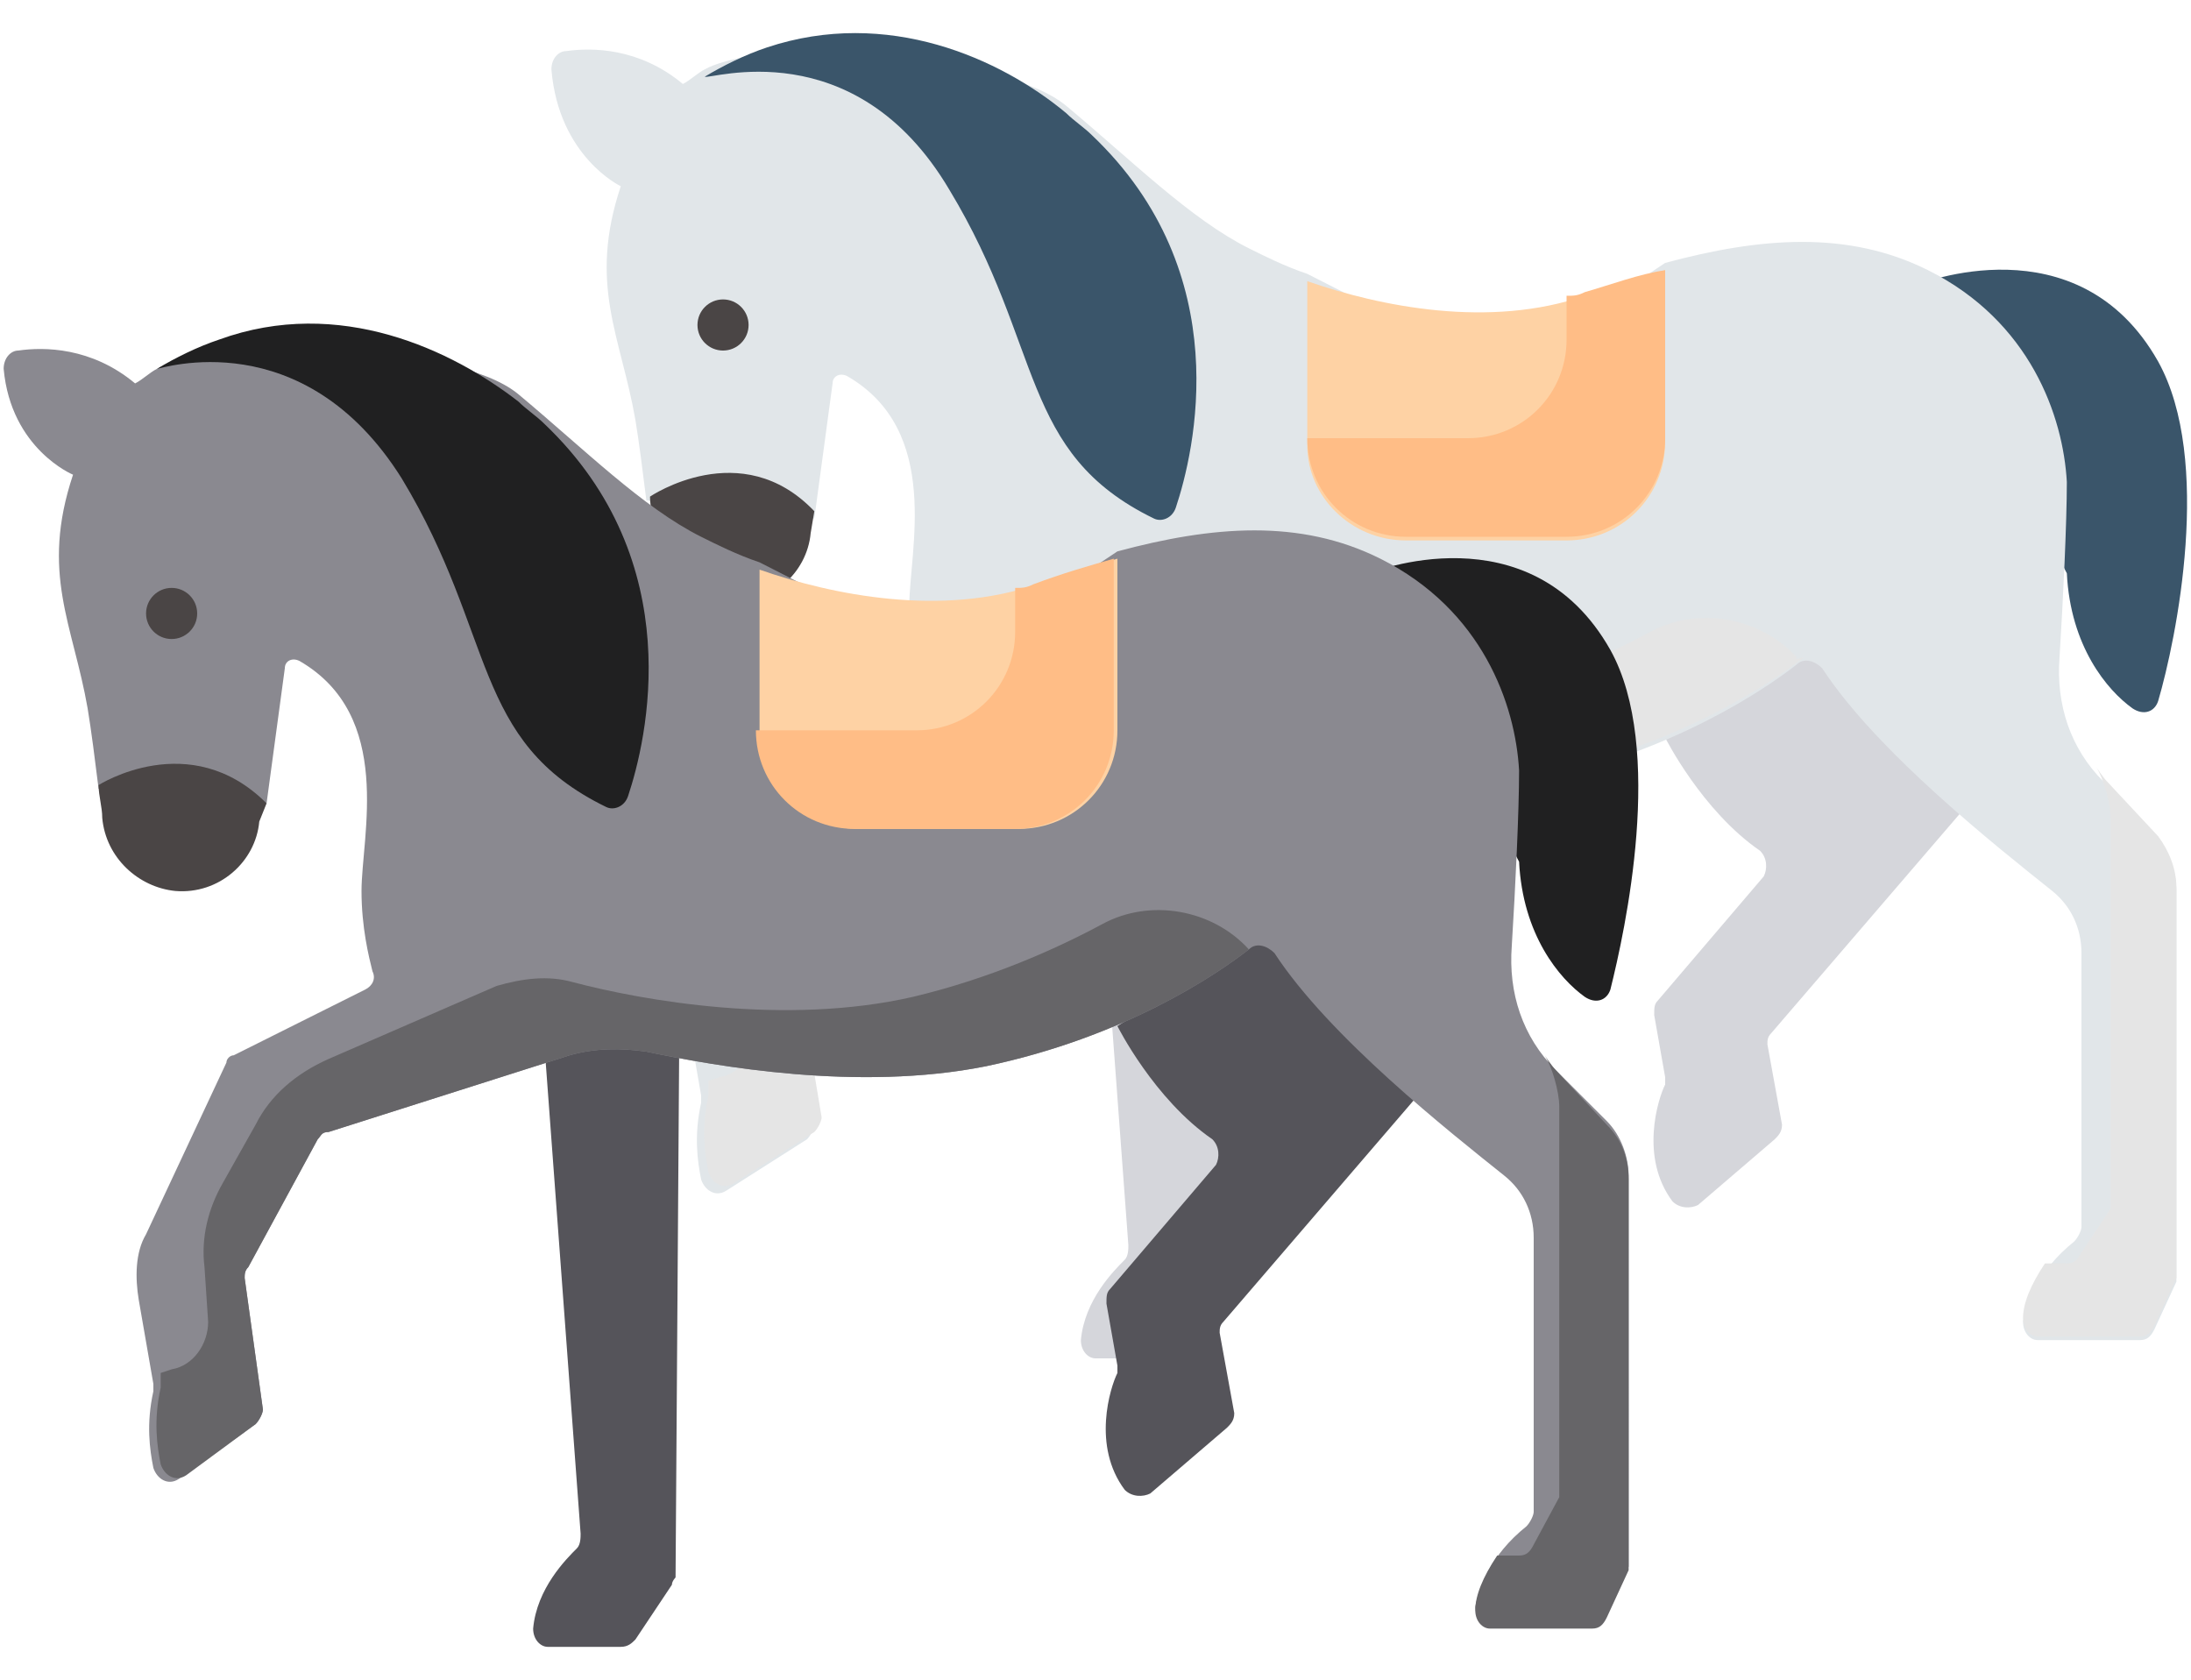 <svg xmlns="http://www.w3.org/2000/svg" xml:space="preserve" viewBox="0 0 60 46"><path fill="#D5D6DB" d="m29.9 20.6 1 13.5c0 .1 0 .3-.1.4-.3.3-1.1 1.1-1.2 2.2 0 .3.2.5.4.5h2.1c.2 0 .3-.1.4-.2l1-1.5c0-.1.1-.2.1-.2l.1-14.6-3.8-.1zM48.4 28.6c0-.1 0-.2.1-.3l5.5-6.4-4.2-4.4-4.2 2.7s1 2 2.6 3.1c.2.2.2.5.1.7l-2.9 3.4c-.1.1-.1.2-.1.4l.3 1.7v.2c-.2.4-.7 2 .2 3.2.2.2.5.2.7.1l2.1-1.8c.1-.1.2-.2.2-.4l-.4-2.2z"/><path fill="#3A556A" d="M59.1 9.9c-2.2-3.9-6.6-2.1-6.6-2.1l4.1 7.9c.1 2 1.1 3.2 1.8 3.7.3.2.6.1.7-.2.5-1.7 1.5-6.6 0-9.3z"/><path fill="#E1E6E9" d="M57.6 21.4c-.9-.9-1.3-2.1-1.2-3.4.1-1.6.2-3.7.2-4.8-.1-1.8-1-4.4-3.8-5.8-2.2-1.1-4.6-.9-7.2-.2l-4.5 3-5.3-2.7c-.6-.2-1.2-.5-1.6-.7-1.6-.8-3.2-2.4-5-3.9-1.8-1.5-7.9-1.5-7.9-1.5s-1.5.2-2 .5c-.2.1-.4.3-.6.4-1.2-1-2.5-1-3.2-.9-.2 0-.4.2-.4.5.2 2.4 1.9 3.2 1.9 3.2-.9 2.7 0 4.1.4 6.4.1.6.2 1.4.3 2.2l4.6.5.5-3.7c0-.2.2-.3.4-.2 2.6 1.5 1.7 4.8 1.7 6.3 0 1 .2 1.8.3 2.2.1.2 0 .4-.2.5L21.4 21c-.1 0-.2.1-.2.2L19 25.9c-.3.5-.3 1.2-.2 1.8l.4 2.3v.2c-.2.9-.1 1.6 0 2.1.1.3.4.5.7.3l2.2-1.4c.1-.1.2-.3.2-.4l-.6-3.6c0-.1 0-.2.1-.3l1.9-3.5c.1-.1.1-.2.3-.2l6.6-2.1c.7-.2 1.4-.2 2.1-.1 1.9.4 5.8 1.1 9.3.4 3.8-.8 6.3-2.5 7.2-3.2.2-.2.5-.1.7.1 1.5 2.3 4.8 4.9 6.3 6.1.5.4.8 1 .8 1.7v7.5c0 .1-.1.3-.2.4-1 .8-1.3 1.7-1.4 2.2 0 .3.2.5.4.5h2.8c.2 0 .3-.1.4-.3l.6-1.3V24.4c0-.5-.2-1.1-.6-1.5l-1.4-1.5z"/><path fill="#E5E5E5" d="M49.2 18c-1-1.1-2.7-1.4-4-.7-1.3.7-3.1 1.5-5.2 2-3.5.8-7.4.1-9.3-.4-.7-.2-1.4-.1-2.1.1L24 21c-.9.4-1.6 1-2 1.8l-.9 1.6c-.4.7-.6 1.5-.5 2.3l.1 1.5c0 .6-.4 1.2-1 1.3l-.3.1v.4c-.2.9-.1 1.6 0 2.1.1.3.4.5.7.3l2.2-1.4c.1-.1.2-.3.2-.4l-.6-3.6c0-.1 0-.2.1-.3l1.9-3.5c.1-.1.1-.2.3-.2l6.6-2.1c.7-.2 1.4-.2 2.1-.1 1.9.4 5.8 1.1 9.3.4 3.8-.8 6.3-2.5 7.2-3.2-.3.1-.2 0-.2 0zM59.1 22.9l-1.4-1.5c-.1-.1-.3-.4-.3-.4.2.3.4 1 .4 1.4v10.7l-.8 1.2c-.1.2-.2.3-.4.3H56c-.4.6-.6 1.1-.6 1.5 0 .3.2.5.4.5h2.8c.2 0 .3-.1.4-.3l.6-1.3V24.3c0-.5-.2-1-.5-1.4z"/><path fill="#4A4545" d="M17.8 13.6c0 .3.1.6.1.9.1 1.1 1 1.9 2 2 1.2.1 2.2-.8 2.3-1.9l.1-.6c-2-2.1-4.5-.4-4.5-.4z"/><path fill="#FED2A4" d="M38.5 14.8h4.4c1.5 0 2.7-1.2 2.7-2.7V7.4c-.7.2-1.5.4-2.2.7-2.6.9-5.6.3-7.6-.4v4.5c0 1.4 1.2 2.6 2.7 2.6z"/><path fill="#FFBD86" d="M43.4 8c-.2.1-.3.1-.5.1v1.2c0 1.5-1.2 2.7-2.7 2.7h-4.4c0 1.5 1.2 2.7 2.7 2.7h4.4c1.5 0 2.7-1.2 2.7-2.7V7.4c-.7.1-1.5.4-2.2.6z"/><path fill="#3A556A" d="M26 5.2c2.6 4.3 1.9 7.2 5.6 9 .2.1.5 0 .6-.3.5-1.5 1.7-6.4-2.3-10.2-.2-.2-.5-.4-.7-.6C27.4 1.6 24.3.2 21 1.3c-.6.2-1.2.5-1.7.8.1.1 4.1-1.3 6.7 3.1z"/><circle cx="19.8" cy="8.9" r=".7" fill="#4A4545"/><path fill="#55545A" d="m14.9 28.5 1 13.5c0 .1 0 .3-.1.4-.3.3-1.1 1.1-1.2 2.2 0 .3.2.5.4.5h2c.2 0 .3-.1.4-.2l1-1.5c0-.1.1-.2.1-.2l.1-14.6-3.7-.1zM33.4 36.5c0-.1 0-.2.1-.3l5.5-6.4-4.2-4.4-4.2 2.7s1 2 2.6 3.1c.2.2.2.5.1.7l-2.9 3.4c-.1.1-.1.2-.1.4l.3 1.7v.2c-.2.4-.7 2 .2 3.2.2.2.5.2.7.1l2.1-1.8c.1-.1.2-.2.2-.4l-.4-2.2z"/><path fill="#202021" d="M44.1 17.8c-2.2-3.9-6.6-2.1-6.6-2.1l4.1 7.9c.1 2 1.1 3.2 1.8 3.7.3.2.6.1.7-.2.4-1.6 1.5-6.6 0-9.3z"/><path fill="#8A8990" d="M42.6 29.3c-.9-.9-1.3-2.1-1.2-3.4.1-1.6.2-3.7.2-4.8-.1-1.8-1-4.4-3.8-5.8-2.2-1.1-4.6-.9-7.2-.2l-4.5 3-5.3-2.7c-.6-.2-1.2-.5-1.6-.7-1.6-.8-3.2-2.4-5-3.9S6.3 9.6 6.3 9.6s-1.5.2-2 .5c-.2.1-.4.3-.6.4-1.2-1-2.5-1-3.2-.9-.2 0-.4.2-.4.5C.3 12.3 2 13 2 13c-.9 2.7 0 4.1.4 6.4.1.6.2 1.4.3 2.2l4.6.4.5-3.7c0-.2.2-.3.4-.2 2.6 1.5 1.7 4.8 1.7 6.3 0 1 .2 1.8.3 2.2.1.2 0 .4-.2.5l-3.6 1.8c-.1 0-.2.1-.2.2L4 33.8c-.3.5-.3 1.2-.2 1.8l.4 2.3v.2c-.2.9-.1 1.6 0 2.1.1.3.4.5.7.3L7 39c.1-.1.2-.3.2-.4L6.7 35c0-.1 0-.2.1-.3l1.9-3.5c.1-.1.1-.2.3-.2l6.6-2.1c.7-.2 1.4-.2 2.1-.1 1.9.4 5.8 1.1 9.3.4 3.8-.8 6.3-2.5 7.2-3.2.2-.2.5-.1.7.1 1.5 2.3 4.8 4.9 6.3 6.1.5.4.8 1 .8 1.7v7.5c0 .1-.1.3-.2.4-1 .8-1.3 1.7-1.4 2.2 0 .3.2.5.4.5h2.8c.2 0 .3-.1.4-.3l.6-1.3V32.2c0-.5-.2-1.1-.6-1.5l-1.4-1.4z"/><path fill="#666568" d="M34.2 26c-1-1.1-2.7-1.4-4-.7-1.3.7-3.1 1.5-5.2 2-3.5.8-7.4.1-9.3-.4-.7-.2-1.4-.1-2.1.1L9 29c-.9.4-1.6 1-2 1.8l-.9 1.6c-.4.7-.6 1.5-.5 2.3l.1 1.5c0 .6-.4 1.2-1 1.3l-.3.1v.4c-.2.9-.1 1.6 0 2.1.1.3.4.5.7.3L7 39c.1-.1.2-.3.2-.4L6.7 35c0-.1 0-.2.1-.3l1.9-3.5c.1-.1.1-.2.3-.2l6.6-2.1c.7-.2 1.4-.2 2.1-.1 1.9.4 5.8 1.1 9.3.4 3.8-.8 6.3-2.5 7.2-3.2-.1 0-.1 0 0 0zM44 30.8l-1.4-1.5c-.1-.1-.3-.4-.3-.4.2.3.4 1 .4 1.4V41l-.7 1.3c-.1.2-.2.3-.4.3H41c-.4.6-.6 1.1-.6 1.5 0 .3.2.5.4.5h2.8c.2 0 .3-.1.4-.3l.6-1.3V32.3c0-.6-.2-1.1-.6-1.5z"/><path fill="#4A4545" d="M2.7 21.5c0 .3.1.6.1.9.1 1.1 1 1.9 2 2 1.2.1 2.2-.8 2.3-1.9l.2-.5c-2.1-2.1-4.6-.5-4.6-.5z"/><path fill="#FED2A4" d="M23.5 22.7h4.4c1.5 0 2.7-1.2 2.7-2.7v-4.7c-.7.2-1.5.4-2.2.7-2.6.9-5.6.3-7.6-.4v4.5c0 1.4 1.2 2.6 2.7 2.6z"/><path fill="#FFBD86" d="M28.3 16c-.2.1-.3.1-.5.1v1.2c0 1.5-1.2 2.7-2.7 2.7h-4.4c0 1.5 1.2 2.7 2.7 2.7h4.4c1.5 0 2.7-1.2 2.7-2.7v-4.7c-.7.2-1.4.4-2.2.7z"/><path fill="#202021" d="M11 13.1c2.6 4.3 1.9 7.2 5.6 9 .2.1.5 0 .6-.3.5-1.5 1.7-6.4-2.3-10.2-.2-.2-.5-.4-.7-.6C12.4 9.6 9.3 8.1 6 9.3c-.6.2-1.2.5-1.7.8.1 0 4-1.3 6.7 3z"/><circle cx="4.7" cy="16.8" r=".7" fill="#4A4545"/></svg>
